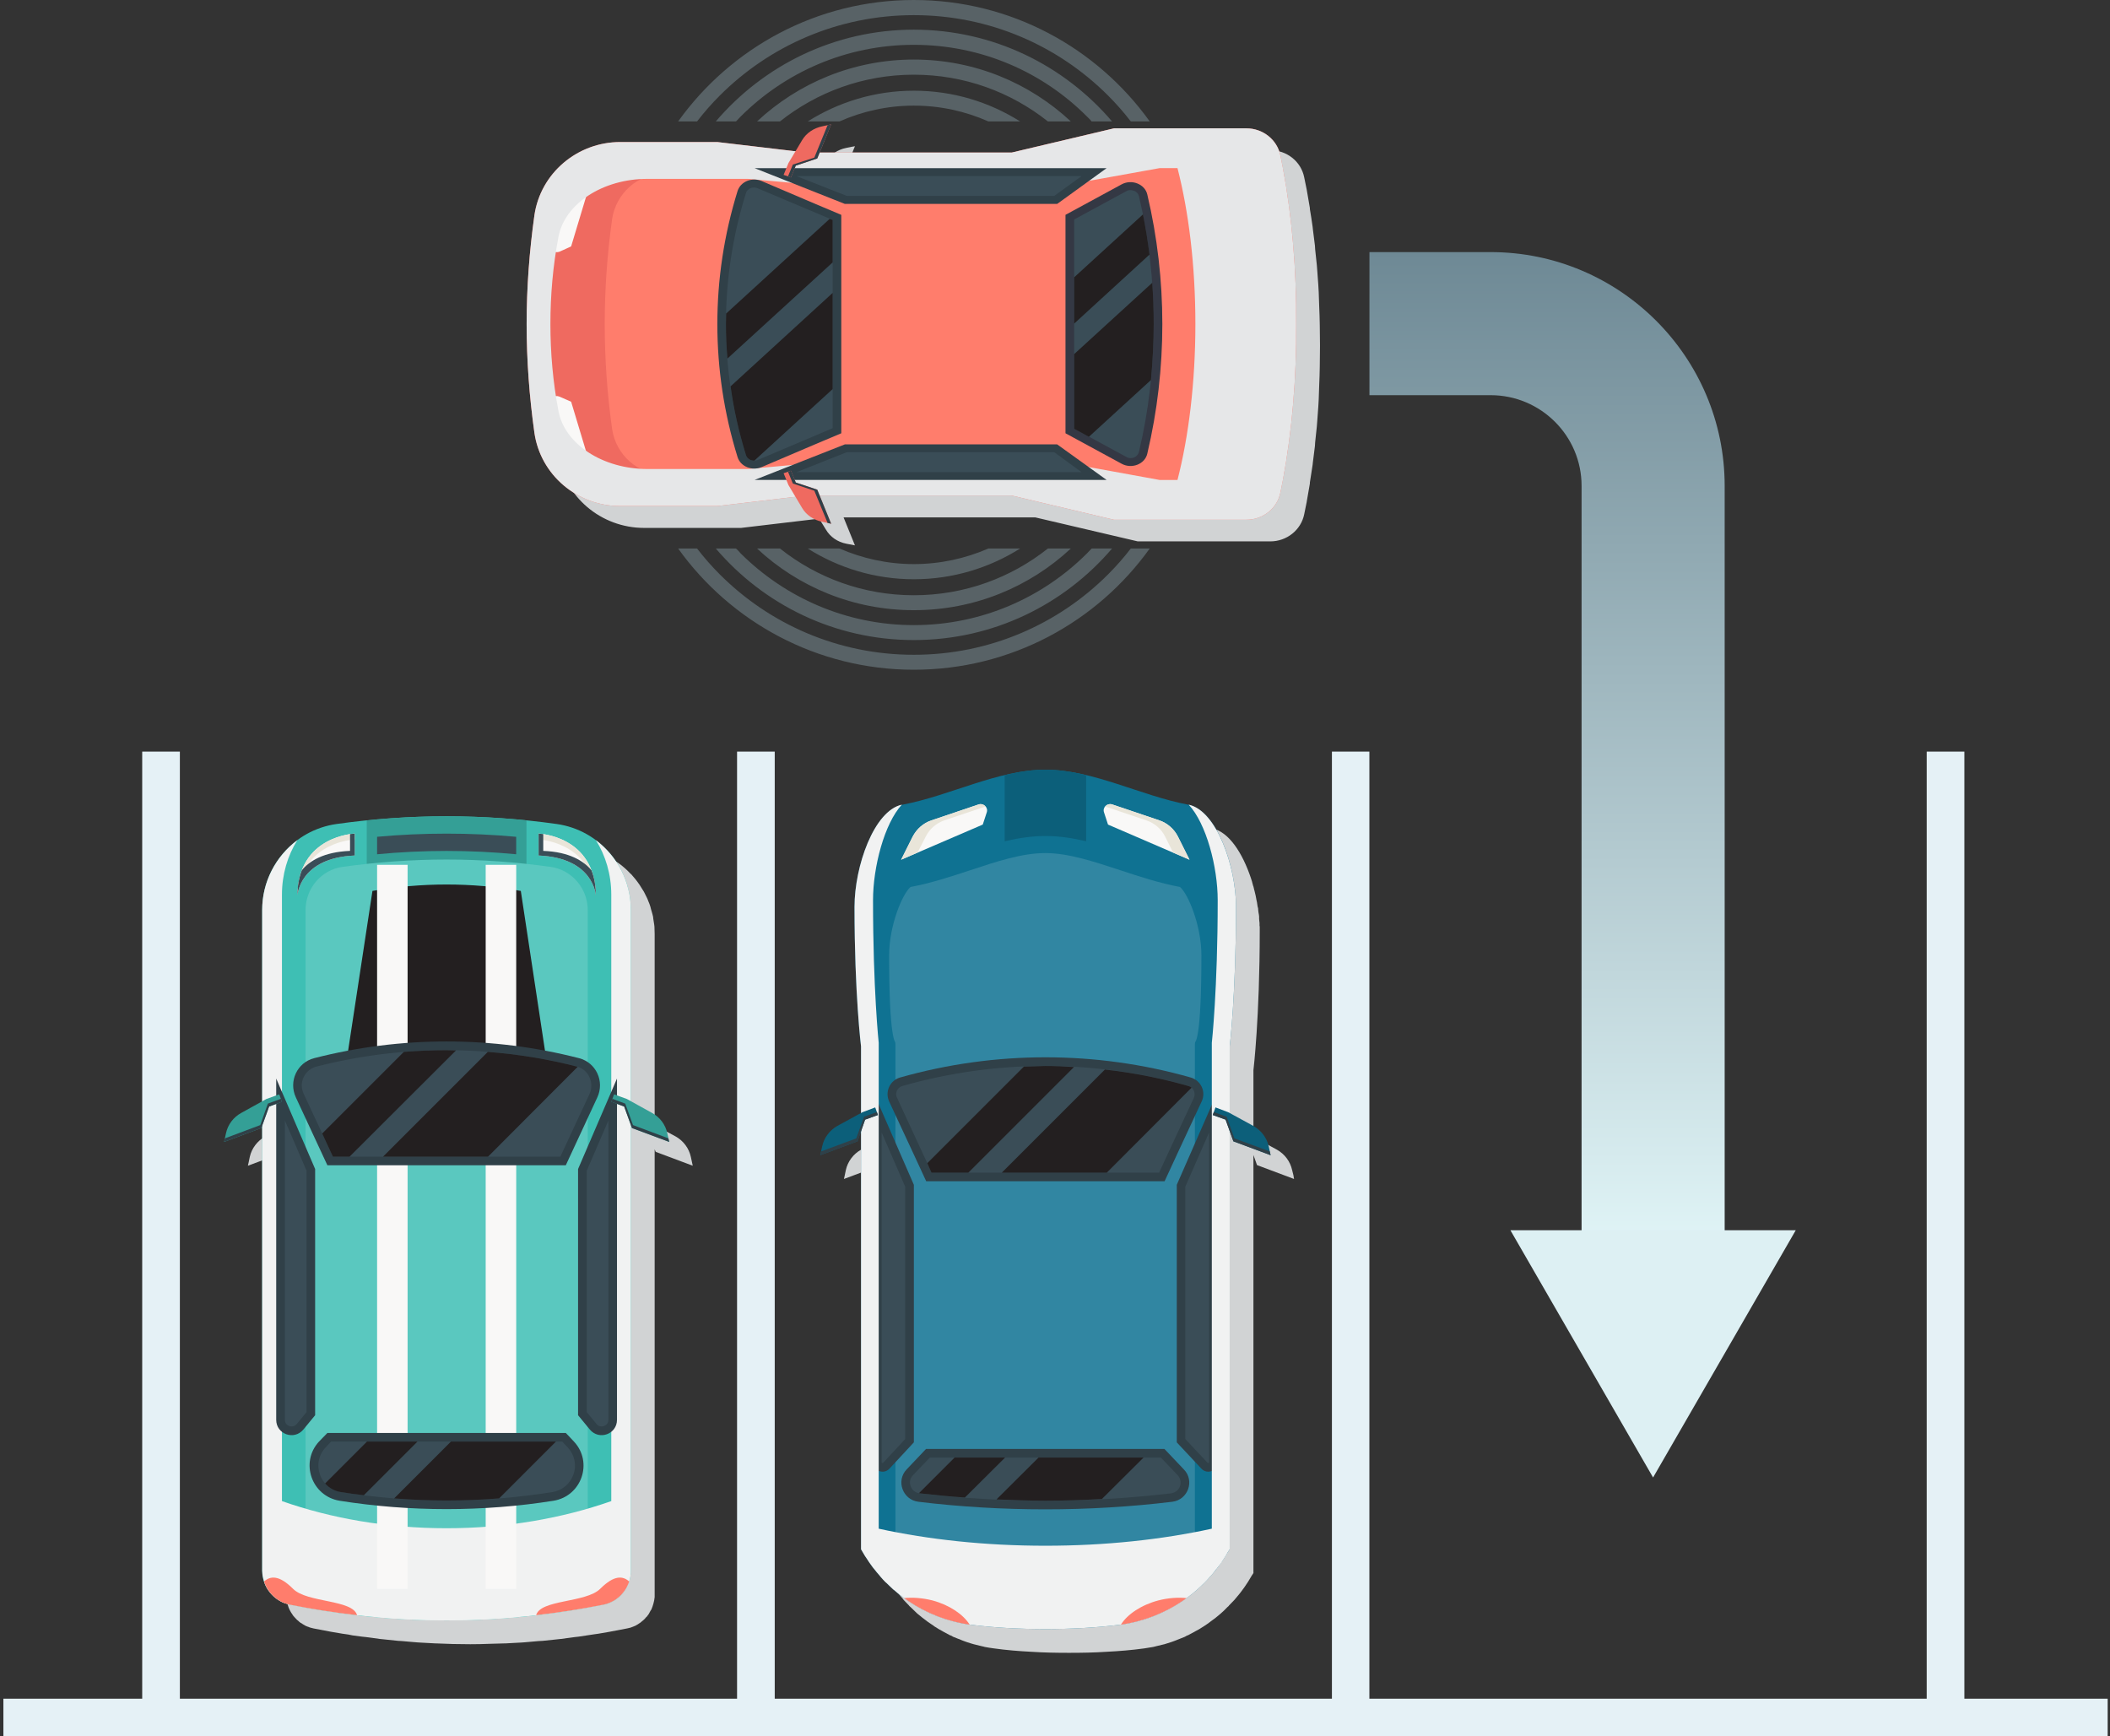 <svg xmlns="http://www.w3.org/2000/svg" width="209" height="172" viewBox="0 0 209 172" fill="none"><rect x="0" y="0" width="209" height="172" fill="#333333" stroke="none"/><g style="mix-blend-mode:multiply"><path d="M66.929 112.578L64.845 111.452V92.506C64.845 92.27 64.838 92.033 64.824 91.797C64.81 91.742 64.803 91.679 64.803 91.609C64.776 91.387 64.741 91.165 64.699 90.943C64.699 90.915 64.699 90.887 64.699 90.859C64.657 90.665 64.609 90.477 64.553 90.296C64.539 90.227 64.519 90.157 64.491 90.088C64.449 89.893 64.394 89.706 64.324 89.525C64.296 89.442 64.261 89.359 64.22 89.275C64.178 89.15 64.129 89.032 64.074 88.921C64.018 88.823 63.97 88.726 63.928 88.629C63.872 88.532 63.824 88.434 63.782 88.337C63.685 88.17 63.581 88.004 63.469 87.837C63.442 87.781 63.407 87.726 63.365 87.67C63.101 87.281 62.816 86.92 62.511 86.586C62.497 86.572 62.483 86.565 62.469 86.565C62.135 86.204 61.774 85.878 61.385 85.586C60.26 84.752 58.946 84.189 57.508 83.981C50.276 82.96 42.918 82.96 35.685 83.981C34.226 84.189 32.913 84.752 31.808 85.586C31.419 85.878 31.051 86.204 30.703 86.565C30.703 86.565 30.697 86.572 30.683 86.586C30.363 86.92 30.078 87.281 29.828 87.67C29.786 87.726 29.745 87.781 29.703 87.837C29.606 88.004 29.509 88.17 29.411 88.337C29.356 88.434 29.3 88.532 29.244 88.629C29.203 88.726 29.161 88.823 29.119 88.921C29.064 89.032 29.008 89.15 28.953 89.275C28.925 89.359 28.897 89.442 28.869 89.525C28.8 89.706 28.737 89.893 28.682 90.088C28.668 90.157 28.647 90.227 28.619 90.296C28.578 90.477 28.536 90.665 28.494 90.859C28.48 90.887 28.473 90.915 28.473 90.943C28.432 91.165 28.404 91.387 28.39 91.609C28.376 91.679 28.369 91.742 28.369 91.797C28.341 92.033 28.327 92.27 28.327 92.506C28.327 96.258 28.327 100.26 28.327 104.407V111.452L26.264 112.578C25.493 113.016 24.93 113.745 24.742 114.6L24.638 115.1L24.555 115.475L28.244 114.1L28.327 113.849V137.757C28.327 142.051 28.327 146.261 28.327 150.305V157.954C28.327 158.038 28.334 158.121 28.348 158.204C28.348 158.288 28.355 158.364 28.369 158.434C28.369 158.461 28.376 158.482 28.39 158.496C28.404 158.649 28.439 158.802 28.494 158.955C28.494 158.982 28.501 159.003 28.515 159.017C28.557 159.17 28.612 159.316 28.682 159.455C28.696 159.469 28.703 159.483 28.703 159.497C28.772 159.636 28.855 159.775 28.953 159.913C29.008 160.011 29.078 160.101 29.161 160.184C29.258 160.296 29.356 160.4 29.453 160.497C29.453 160.497 29.46 160.497 29.474 160.497C29.571 160.594 29.675 160.685 29.786 160.768C29.814 160.768 29.835 160.775 29.849 160.789C29.96 160.872 30.071 160.942 30.182 160.997C30.182 160.997 30.189 161.004 30.203 161.018C30.314 161.074 30.433 161.122 30.558 161.164C30.558 161.164 30.564 161.164 30.578 161.164C30.606 161.178 30.634 161.192 30.662 161.206C30.703 161.22 30.752 161.234 30.808 161.247C30.891 161.275 30.974 161.296 31.058 161.31C31.642 161.421 32.225 161.532 32.809 161.644C33.184 161.699 33.552 161.762 33.913 161.831C34.108 161.859 34.303 161.887 34.497 161.914C34.636 161.942 34.775 161.97 34.914 161.998C35.233 162.04 35.546 162.081 35.852 162.123C35.977 162.137 36.109 162.151 36.248 162.165C36.706 162.234 37.165 162.297 37.623 162.352C37.763 162.366 37.901 162.38 38.04 162.394C38.499 162.449 38.965 162.498 39.437 162.54C39.562 162.54 39.687 162.547 39.812 162.561C40.132 162.588 40.444 162.616 40.75 162.644C40.917 162.658 41.084 162.672 41.25 162.686C41.348 162.686 41.452 162.693 41.563 162.707C42.063 162.734 42.57 162.762 43.084 162.79C43.098 162.79 43.112 162.79 43.126 162.79C44.279 162.845 45.433 162.873 46.586 162.873C47.239 162.873 47.892 162.859 48.545 162.832C49.046 162.818 49.546 162.804 50.046 162.79C50.074 162.79 50.095 162.79 50.109 162.79C50.234 162.776 50.359 162.769 50.484 162.769C50.873 162.741 51.255 162.72 51.63 162.707C51.728 162.693 51.832 162.686 51.943 162.686C52.415 162.644 52.888 162.602 53.36 162.561C53.485 162.547 53.617 162.54 53.756 162.54C54.215 162.498 54.68 162.449 55.153 162.394C55.278 162.38 55.41 162.366 55.549 162.352C56.021 162.297 56.487 162.234 56.945 162.165C57.071 162.151 57.196 162.137 57.321 162.123C57.779 162.053 58.238 161.984 58.696 161.914C58.891 161.887 59.085 161.859 59.28 161.831C59.641 161.762 60.002 161.699 60.364 161.644C60.947 161.532 61.531 161.421 62.115 161.31C62.212 161.296 62.302 161.275 62.386 161.247C62.427 161.234 62.476 161.22 62.531 161.206C62.559 161.192 62.587 161.178 62.615 161.164C62.615 161.164 62.622 161.164 62.636 161.164C62.747 161.122 62.865 161.074 62.99 161.018C62.99 161.004 62.997 160.997 63.011 160.997C63.122 160.942 63.233 160.872 63.344 160.789C63.358 160.775 63.372 160.768 63.386 160.768C63.497 160.685 63.608 160.594 63.719 160.497C63.831 160.4 63.928 160.296 64.011 160.184C64.025 160.184 64.032 160.184 64.032 160.184C64.102 160.087 64.171 159.997 64.241 159.913C64.324 159.775 64.4 159.636 64.47 159.497C64.484 159.483 64.498 159.469 64.512 159.455C64.678 159.059 64.803 158.642 64.845 158.204C64.845 158.121 64.845 158.038 64.845 157.954V113.849L64.949 114.1L68.618 115.475L68.43 114.6C68.243 113.745 67.701 113.016 66.929 112.578Z" fill="#D1D3D4"></path></g><path d="M59.777 158.955C49.522 161.039 38.954 161.039 28.699 158.955C27.115 158.642 25.969 157.225 25.969 155.599C25.969 135.923 25.969 109.827 25.969 90.15C25.969 85.877 29.095 82.23 33.327 81.625C40.559 80.604 47.917 80.604 55.15 81.625C59.381 82.23 62.486 85.877 62.486 90.15V155.599C62.486 157.225 61.361 158.642 59.777 158.955Z" fill="#3EBFB4"></path><path d="M52.148 81.27C46.875 80.728 41.581 80.728 36.328 81.27V89.524H52.148V81.27Z" fill="#349F96"></path><path d="M54.548 85.874C51.151 85.395 47.67 85.144 44.231 85.144C40.792 85.144 37.332 85.395 33.913 85.874C31.829 86.166 30.266 88 30.266 90.147V159.243C39.499 160.931 48.962 160.931 58.217 159.243V90.147C58.217 88 56.633 86.166 54.548 85.874Z" fill="#5AC8BF"></path><g style="mix-blend-mode:screen"><path d="M54.88 110.013H33.578L36.892 88.253C41.783 87.405 46.682 87.405 51.587 88.253L54.88 110.013Z" fill="#231F20"></path></g><g style="mix-blend-mode:multiply"><path d="M59.026 83.227C59.985 84.748 60.548 86.624 60.548 88.625V148.696C55.691 150.405 50.126 151.385 44.228 151.385C38.329 151.385 32.785 150.405 27.928 148.696V88.625C27.928 86.624 28.491 84.748 29.45 83.227C27.324 84.811 25.969 87.333 25.969 90.147C25.969 107.363 25.969 129.499 25.969 147.945V155.595C25.983 155.762 25.997 155.928 26.01 156.095C26.01 156.109 26.017 156.13 26.031 156.158C26.059 156.311 26.094 156.457 26.136 156.595C26.136 156.623 26.142 156.644 26.156 156.658C26.198 156.811 26.254 156.957 26.323 157.096C26.337 157.11 26.344 157.124 26.344 157.137C26.413 157.29 26.497 157.429 26.594 157.554C26.789 157.832 27.018 158.075 27.282 158.284C27.296 158.298 27.303 158.305 27.303 158.305C27.428 158.402 27.567 158.492 27.72 158.576C27.72 158.576 27.727 158.583 27.74 158.596C27.879 158.68 28.032 158.749 28.199 158.805C28.366 158.86 28.532 158.909 28.699 158.951C38.954 161.035 49.522 161.035 59.777 158.951C59.944 158.909 60.11 158.86 60.277 158.805C60.444 158.749 60.597 158.68 60.736 158.596C60.749 158.583 60.757 158.576 60.757 158.576C60.909 158.492 61.048 158.402 61.173 158.305C61.173 158.305 61.18 158.298 61.194 158.284C61.458 158.075 61.688 157.832 61.882 157.554C61.965 157.429 62.049 157.29 62.132 157.137C62.132 157.124 62.139 157.11 62.153 157.096C62.222 156.957 62.278 156.811 62.32 156.658C62.334 156.644 62.341 156.623 62.341 156.595C62.382 156.457 62.417 156.311 62.445 156.158C62.445 156.13 62.445 156.109 62.445 156.095C62.473 155.928 62.486 155.762 62.486 155.595V90.147C62.486 87.333 61.132 84.811 59.026 83.227Z" fill="#F1F2F2"></path></g><path d="M31.215 140.189L30.048 141.607C29.131 142.711 27.359 142.065 27.359 140.648V106.84L31.215 115.803V140.189Z" fill="#304048"></path><path d="M28.886 141.299C28.636 141.299 28.219 141.132 28.219 140.652V110.992L30.366 115.974V139.881L29.386 141.069C29.247 141.222 29.08 141.299 28.886 141.299Z" fill="#3A4D57"></path><path d="M26.385 108.865L23.904 110.24C23.133 110.657 22.57 111.387 22.383 112.262L22.195 113.117L25.885 111.741L26.656 109.615L27.927 109.136L27.656 108.406L26.385 108.865Z" fill="#349F96"></path><path d="M25.78 111.449L22.279 112.762L22.195 113.117L25.885 111.741L26.656 109.615L27.927 109.136L27.823 108.844L26.531 109.323L25.78 111.449Z" fill="#304048"></path><path d="M40.374 157.39H37.352V85.668H40.374V157.39Z" fill="#F9F8F7"></path><path d="M57.258 140.189L58.425 141.607C59.342 142.711 61.114 142.065 61.114 140.648V106.84L57.258 115.803V140.189Z" fill="#304048"></path><path d="M59.576 141.299C59.847 141.299 60.264 141.132 60.264 140.652V110.992L58.117 115.974V139.881L59.097 141.069C59.222 141.222 59.382 141.299 59.576 141.299Z" fill="#3A4D57"></path><path d="M62.097 108.865L64.578 110.24C65.349 110.657 65.912 111.387 66.099 112.262L66.287 113.117L62.597 111.741L61.826 109.615L60.555 109.136L60.826 108.406L62.097 108.865Z" fill="#349F96"></path><path d="M62.702 111.449L66.203 112.762L66.287 113.117L62.597 111.741L61.826 109.615L60.555 109.136L60.659 108.844L61.93 109.323L62.702 111.449Z" fill="#304048"></path><path d="M48.109 157.39H51.132V85.668H48.109V157.39Z" fill="#F9F8F7"></path><path d="M29.461 88.706C29.461 88.706 29.648 84.975 35.13 84.746V82.578C35.13 82.578 29.523 82.766 29.461 88.706Z" fill="#F9F8F7"></path><path d="M29.461 88.706C29.461 88.706 29.461 88.539 29.523 88.289C30.17 83.329 35.13 83.162 35.13 83.162V82.578C35.13 82.578 29.523 82.766 29.461 88.706Z" fill="#E9E5D9"></path><path d="M34.672 82.62V84.287C32.066 84.391 30.649 85.288 29.899 86.205C29.628 86.893 29.461 87.727 29.461 88.706C29.461 88.706 29.648 84.975 35.13 84.746V82.578C35.13 82.578 34.943 82.599 34.672 82.62Z" fill="#3A4D57"></path><path d="M59.021 88.706C59.021 88.706 58.833 84.975 53.352 84.746V82.578C53.352 82.578 58.959 82.766 59.021 88.706Z" fill="#F9F8F7"></path><path d="M59.021 88.706C59.021 88.706 59.021 88.539 58.958 88.289C58.291 83.329 53.352 83.162 53.352 83.162V82.578C53.352 82.578 58.959 82.766 59.021 88.706Z" fill="#E9E5D9"></path><path d="M53.81 82.62V84.287C56.416 84.391 57.812 85.288 58.583 86.205C58.854 86.893 59.021 87.727 59.021 88.706C59.021 88.706 58.833 84.975 53.352 84.746V82.578C53.352 82.578 53.518 82.599 53.81 82.62Z" fill="#3A4D57"></path><path d="M37.352 84.621C41.916 84.183 46.564 84.183 51.129 84.621V82.891C46.564 82.474 41.916 82.474 37.352 82.891V84.621Z" fill="#3A4D57"></path><path d="M56.043 115.43H32.428C32.428 115.43 30.76 111.845 29.301 108.698C28.572 107.114 29.426 105.259 31.114 104.821C39.723 102.612 48.748 102.612 57.356 104.821C59.045 105.259 59.899 107.114 59.17 108.698C57.711 111.845 56.043 115.43 56.043 115.43Z" fill="#304048"></path><path d="M32.975 114.578C32.475 113.494 31.225 110.785 30.078 108.346C29.828 107.804 29.828 107.22 30.078 106.699C30.328 106.178 30.787 105.803 31.329 105.657C35.539 104.573 39.895 104.031 44.231 104.031C48.587 104.031 52.944 104.573 57.154 105.657C57.696 105.803 58.154 106.178 58.384 106.699C58.634 107.22 58.634 107.804 58.404 108.346C57.258 110.785 56.008 113.494 55.507 114.578H32.975Z" fill="#3A4D57"></path><path d="M56.043 141.949H32.427C32.427 141.949 32.094 142.283 31.594 142.804C29.697 144.867 30.864 148.202 33.636 148.661C40.619 149.766 47.852 149.766 54.834 148.661C57.606 148.202 58.773 144.867 56.856 142.804C56.377 142.283 56.043 141.949 56.043 141.949Z" fill="#304048"></path><path d="M44.235 148.637C40.733 148.637 37.211 148.345 33.771 147.803C32.792 147.636 32 146.99 31.687 146.052C31.354 145.114 31.562 144.114 32.25 143.384C32.458 143.155 32.667 142.947 32.792 142.801H55.699C55.824 142.947 56.011 143.155 56.241 143.384C56.908 144.114 57.137 145.114 56.803 146.052C56.47 146.99 55.699 147.636 54.719 147.803C51.28 148.345 47.757 148.637 44.235 148.637Z" fill="#3A4D57"></path><g style="mix-blend-mode:screen"><path d="M44.233 104.031C42.815 104.031 41.405 104.087 40.001 104.198L31.914 112.285C32.373 113.265 32.748 114.099 32.977 114.578H34.624L45.17 104.052C44.851 104.038 44.538 104.031 44.233 104.031ZM57.156 105.657C54.258 104.907 51.298 104.427 48.318 104.198L37.938 114.578H48.339L57.218 105.678C57.197 105.678 57.176 105.657 57.156 105.657Z" fill="#231F20"></path></g><g style="mix-blend-mode:screen"><path d="M44.667 142.801L39.04 148.429C40.777 148.567 42.507 148.637 44.23 148.637C45.967 148.637 47.704 148.567 49.441 148.429L55.068 142.801H44.667ZM36.351 142.801L32.203 146.949C32.599 147.407 33.141 147.699 33.766 147.803C34.517 147.928 35.274 148.032 36.038 148.116L41.353 142.801H36.351Z" fill="#231F20"></path></g><path d="M62.322 156.66C61.718 156.118 60.863 155.972 59.446 157.39C58.028 158.786 53.526 158.432 53.109 159.995C55.34 159.745 57.57 159.391 59.779 158.953C60.988 158.703 61.947 157.807 62.322 156.66Z" fill="#FF7D6C"></path><path d="M26.156 156.66C26.761 156.118 27.615 155.972 29.033 157.39C30.429 158.786 34.931 158.432 35.369 159.995C33.139 159.745 30.909 159.391 28.699 158.953C27.469 158.703 26.531 157.807 26.156 156.66Z" fill="#FF7D6C"></path><g style="mix-blend-mode:multiply"><path d="M37.117 158.141V160.183C41.849 160.621 46.622 160.621 51.353 160.183V158.141C46.601 158.585 41.856 158.585 37.117 158.141Z" fill="#F1F2F2"></path></g><g style="mix-blend-mode:multiply"><path d="M83.558 51.252H102.547L112.697 53.628H125.829C127.455 53.628 128.872 52.503 129.185 50.94C129.268 50.523 129.351 50.106 129.435 49.71C129.435 49.71 129.435 49.703 129.435 49.689C129.546 49.091 129.65 48.494 129.747 47.896C129.747 47.855 129.747 47.82 129.747 47.792C129.845 47.209 129.935 46.625 130.018 46.041C130.018 45.972 130.025 45.902 130.039 45.833C130.109 45.277 130.178 44.721 130.248 44.165C130.248 44.04 130.255 43.922 130.269 43.811C130.324 43.283 130.38 42.762 130.435 42.248C130.449 42.067 130.463 41.887 130.477 41.706C130.505 41.233 130.539 40.761 130.581 40.289C130.595 40.038 130.609 39.788 130.623 39.538C130.637 39.121 130.651 38.711 130.665 38.308C130.678 37.947 130.692 37.579 130.706 37.204C130.72 36.898 130.727 36.592 130.727 36.287C130.741 35.606 130.748 34.925 130.748 34.244C130.748 33.563 130.741 32.882 130.727 32.201C130.727 31.896 130.72 31.597 130.706 31.305C130.692 30.93 130.678 30.562 130.665 30.2C130.651 29.784 130.637 29.373 130.623 28.971C130.609 28.72 130.595 28.47 130.581 28.22C130.539 27.748 130.505 27.275 130.477 26.803C130.463 26.622 130.449 26.442 130.435 26.261C130.38 25.733 130.324 25.212 130.269 24.698C130.255 24.587 130.248 24.468 130.248 24.343C130.178 23.788 130.109 23.232 130.039 22.676C130.025 22.606 130.018 22.537 130.018 22.467C129.935 21.87 129.845 21.286 129.747 20.717C129.747 20.675 129.747 20.64 129.747 20.612C129.65 20.001 129.546 19.396 129.435 18.799C129.351 18.382 129.268 17.965 129.185 17.569C128.872 15.985 127.455 14.88 125.829 14.88H112.697L102.547 17.257H83.558L84.684 14.484L84.33 14.547L83.829 14.651C82.954 14.818 82.224 15.339 81.808 16.027L81.141 17.131L73.408 16.214C67.717 16.214 69.156 16.214 63.799 16.214C59.547 16.214 55.878 19.299 55.295 23.468C54.774 27.053 54.523 30.659 54.523 34.244C54.523 37.85 54.774 41.456 55.295 45.041C55.878 49.209 59.547 52.294 63.799 52.294C69.156 52.294 67.717 52.294 73.408 52.294L81.141 51.377L81.808 52.461C82.224 53.17 82.954 53.691 83.829 53.858L84.684 54.024L83.558 51.252Z" fill="#D1D3D4"></path></g><path d="M100.208 49.087H79.865L71.048 50.129C65.379 50.129 66.796 50.129 61.439 50.129C57.187 50.129 53.54 47.065 52.935 42.875C52.435 39.311 52.164 35.705 52.164 32.099C52.164 28.493 52.435 24.887 52.935 21.323C53.54 17.154 57.187 14.07 61.439 14.07C66.796 14.07 65.379 14.07 71.048 14.07L79.865 15.112H100.208L110.338 12.715H123.469C125.095 12.715 126.513 13.84 126.825 15.404C127.909 20.677 128.43 26.409 128.389 32.099C128.43 37.81 127.909 43.522 126.825 48.795C126.513 50.358 125.095 51.484 123.469 51.484H110.338L100.208 49.087Z" fill="#EF6A60"></path><path d="M58.906 16.656L56.801 17.99C56.113 18.428 55.634 19.095 55.467 19.845L54.529 24.285C54.425 24.764 54.946 25.119 55.425 24.931L56.572 24.41L58.906 16.656Z" fill="#F9F8F7"></path><path d="M56.969 19.137C56.281 19.574 55.802 20.241 55.635 21.012L54.822 24.889C54.614 24.764 54.468 24.556 54.53 24.285L55.468 19.845C55.635 19.095 56.114 18.428 56.802 17.99L58.907 16.656L58.449 18.22L56.969 19.137Z" fill="#E9E5D9"></path><path d="M58.906 47.545L56.801 46.232C56.113 45.795 55.634 45.107 55.467 44.356L54.529 39.917C54.425 39.437 54.946 39.083 55.425 39.291L56.572 39.792L58.906 47.545Z" fill="#F9F8F7"></path><path d="M56.969 45.065C56.281 44.628 55.802 43.961 55.635 43.189L54.822 39.312C54.614 39.438 54.468 39.667 54.53 39.917L55.468 44.357C55.635 45.107 56.114 45.795 56.802 46.233L58.907 47.546L58.449 45.982L56.969 45.065Z" fill="#E9E5D9"></path><path d="M124.951 32.08C124.951 31.857 124.951 31.642 124.951 31.433C124.951 26.097 124.451 20.762 123.471 15.988C123.45 15.926 123.429 15.884 123.408 15.863H110.777L100.627 18.239H79.637L70.82 17.197H65.735C63.192 17.197 61.003 19.157 60.628 21.72C60.149 25.16 59.898 28.64 59.898 32.1C59.898 35.56 60.149 39.062 60.628 42.48C61.003 45.065 63.192 47.003 65.735 47.003H70.82L79.637 45.961H100.627L110.777 48.337H123.408C123.429 48.316 123.45 48.275 123.471 48.212C124.451 43.46 124.951 38.103 124.951 32.788V32.08Z" fill="#FF7D6C"></path><g style="mix-blend-mode:multiply"><path fill-rule="evenodd" clip-rule="evenodd" d="M100.208 49.087H79.865L71.048 50.129C65.379 50.129 66.796 50.129 61.439 50.129C57.187 50.129 53.54 47.065 52.935 42.875C52.435 39.311 52.164 35.705 52.164 32.099C52.164 28.493 52.435 24.887 52.935 21.323C53.54 17.154 57.187 14.07 61.439 14.07C66.796 14.07 65.379 14.07 71.048 14.07L79.865 15.112H100.208L110.338 12.715H123.469C125.095 12.715 126.513 13.84 126.825 15.404C126.909 15.82 126.992 16.237 127.075 16.654C127.993 21.573 128.43 26.847 128.389 32.099C128.43 37.352 127.993 42.625 127.075 47.544C126.992 47.961 126.909 48.378 126.825 48.795C126.513 50.358 125.095 51.484 123.469 51.484H110.338L100.208 49.087ZM116.633 47.544C117.738 43.251 118.405 37.894 118.405 32.099C118.405 26.284 117.738 20.948 116.633 16.654H114.861L104.335 18.551H83.242L74.091 17.717C68.213 17.717 69.693 17.717 64.128 17.717C59.709 17.717 55.916 20.177 55.311 23.491C54.77 26.346 54.519 29.223 54.519 32.099C54.519 34.955 54.77 37.831 55.311 40.687C55.916 44.001 59.709 46.46 64.128 46.46C69.693 46.46 68.213 46.46 74.091 46.46L83.242 45.627H104.335L114.861 47.544H116.633Z" fill="#E6E7E8"></path></g><path d="M105.539 42.918V21.282C105.539 21.282 108.582 19.636 111.104 18.26C112.105 17.718 113.418 18.239 113.647 19.282C115.627 27.681 115.627 36.54 113.647 44.919C113.418 45.982 112.105 46.482 111.104 45.94C108.582 44.565 105.539 42.918 105.539 42.918Z" fill="#343844"></path><path d="M114.277 32.099C114.277 27.827 113.798 23.575 112.818 19.448C112.756 19.197 112.589 18.989 112.339 18.906C112.068 18.801 111.776 18.801 111.547 18.947C109.587 20.01 107.316 21.24 106.398 21.74V42.459C107.316 42.959 109.587 44.189 111.547 45.252C111.776 45.398 112.068 45.419 112.339 45.314C112.589 45.21 112.756 45.002 112.818 44.752C113.798 40.645 114.277 36.372 114.277 32.099Z" fill="#3A4D57"></path><path d="M83.332 42.919V21.284C83.332 21.284 78.767 19.366 75.432 17.928C74.473 17.532 73.347 17.99 73.056 18.928C70.388 27.537 70.388 36.666 73.056 45.275C73.347 46.212 74.473 46.671 75.432 46.275C78.767 44.837 83.332 42.919 83.332 42.919Z" fill="#304048"></path><path d="M82.474 21.782C81.202 21.261 77.742 19.781 75.054 18.655C74.845 18.551 74.574 18.551 74.345 18.634C74.116 18.739 73.949 18.905 73.886 19.135C72.573 23.345 71.906 27.722 71.906 32.099C71.906 36.476 72.573 40.853 73.886 45.064C73.949 45.293 74.116 45.46 74.345 45.564C74.574 45.648 74.845 45.648 75.054 45.564C77.742 44.418 81.202 42.959 82.474 42.417V21.782Z" fill="#3A4D57"></path><path d="M74.742 16.656H96.586H98.191H109.613L104.715 20.2H98.191H96.586H83.684L74.742 16.656Z" fill="#304048"></path><path d="M78.891 17.445L83.872 19.405H104.424L107.133 17.445H78.891Z" fill="#3A4D57"></path><path d="M74.742 47.542H96.586H98.191H109.613L104.715 44.02H98.191H96.586H83.684L74.742 47.542Z" fill="#304048"></path><path d="M104.424 44.793H83.872L78.891 46.773H107.133L104.424 44.793Z" fill="#3A4D57"></path><g style="mix-blend-mode:screen"><path d="M74.72 45.629L82.474 38.542V29.017L72.365 38.271C72.677 40.564 73.198 42.836 73.886 45.066C73.949 45.295 74.116 45.462 74.345 45.566C74.47 45.608 74.595 45.629 74.72 45.629ZM72.052 35.52L82.474 25.994V21.784C82.377 21.756 82.279 21.721 82.182 21.68L71.927 31.059C71.927 31.414 71.906 31.747 71.906 32.101C71.906 33.241 71.955 34.38 72.052 35.52Z" fill="#231F20"></path></g><g style="mix-blend-mode:screen"><path d="M106.398 32.056L113.86 25.219C113.694 23.885 113.478 22.558 113.214 21.238L106.398 27.471V32.056ZM107.857 43.27L114.006 37.642C114.173 35.808 114.277 33.953 114.277 32.098C114.277 30.736 114.229 29.374 114.131 28.012L106.398 35.078V42.478C106.732 42.645 107.253 42.936 107.857 43.27Z" fill="#231F20"></path></g><path d="M78.097 16.155L79.451 13.884C79.868 13.175 80.619 12.675 81.473 12.508L82.328 12.32L80.952 15.697L78.826 16.406L78.347 17.573L77.617 17.323L78.097 16.155Z" fill="#EF6A60"></path><path d="M80.66 15.614L81.973 12.404L82.328 12.32L80.952 15.697L78.826 16.406L78.347 17.573L78.055 17.469L78.534 16.301L80.66 15.614Z" fill="#304048"></path><path d="M78.097 48.046L79.451 50.318C79.868 51.027 80.619 51.527 81.473 51.694L82.328 51.882L80.952 48.505L78.826 47.796L78.347 46.629L77.617 46.879L78.097 48.046Z" fill="#EF6A60"></path><path d="M80.66 48.609L81.973 51.798L82.328 51.882L80.952 48.505L78.826 47.796L78.347 46.629L78.055 46.733L78.534 47.9L80.66 48.609Z" fill="#304048"></path><g style="mix-blend-mode:multiply"><path d="M127.99 115.911C127.803 115.057 127.261 114.327 126.49 113.89L124.155 112.618V106.011C124.155 106.011 124.78 100.821 124.78 92.192C124.78 92.052 124.78 91.921 124.78 91.796C124.78 91.754 124.773 91.719 124.76 91.691C124.76 91.594 124.76 91.504 124.76 91.42C124.76 91.365 124.753 91.309 124.739 91.254C124.739 91.17 124.732 91.094 124.718 91.024C124.718 90.955 124.718 90.878 124.718 90.795C124.704 90.739 124.697 90.677 124.697 90.607C124.683 90.538 124.669 90.462 124.655 90.378C124.655 90.323 124.648 90.267 124.634 90.211C124.621 90.128 124.614 90.045 124.614 89.961C124.6 89.906 124.586 89.857 124.572 89.815C124.558 89.718 124.544 89.628 124.53 89.544C124.53 89.489 124.523 89.44 124.509 89.398C124.496 89.301 124.475 89.204 124.447 89.107C124.447 89.065 124.44 89.023 124.426 88.982C124.412 88.884 124.391 88.78 124.364 88.669C124.364 88.641 124.357 88.613 124.343 88.586C124.315 88.474 124.287 88.356 124.259 88.231C124.259 88.217 124.252 88.197 124.238 88.169C124.211 88.058 124.183 87.939 124.155 87.814C124.155 87.8 124.148 87.787 124.134 87.773C124.106 87.648 124.072 87.523 124.03 87.397C124.03 87.384 124.03 87.377 124.03 87.377C123.988 87.252 123.947 87.12 123.905 86.981C123.071 84.5 121.737 82.416 120.091 82.062C120.063 82.062 120.042 82.055 120.028 82.041C116.672 81.436 113.296 79.936 109.919 79.123C109.599 79.053 109.287 78.991 108.981 78.935C108.939 78.921 108.898 78.914 108.856 78.914C108.592 78.859 108.321 78.81 108.043 78.768C107.974 78.754 107.904 78.748 107.835 78.748C107.585 78.706 107.334 78.678 107.084 78.664C107.001 78.65 106.925 78.643 106.855 78.643C106.535 78.615 106.216 78.602 105.896 78.602C105.563 78.602 105.236 78.615 104.917 78.643C104.847 78.643 104.771 78.65 104.687 78.664C104.437 78.678 104.187 78.706 103.937 78.748C103.867 78.748 103.798 78.754 103.729 78.768C103.451 78.81 103.18 78.859 102.916 78.914C102.874 78.914 102.832 78.921 102.791 78.935C102.485 78.991 102.172 79.053 101.853 79.123C98.476 79.936 95.099 81.436 91.743 82.041C91.73 82.055 91.709 82.062 91.681 82.062C90.034 82.416 88.7 84.5 87.867 86.981C87.825 87.12 87.783 87.252 87.742 87.377C87.742 87.377 87.742 87.384 87.742 87.397C87.7 87.523 87.665 87.648 87.637 87.773C87.637 87.787 87.63 87.8 87.617 87.814C87.589 87.939 87.561 88.058 87.533 88.169C87.519 88.197 87.512 88.217 87.512 88.231C87.484 88.356 87.457 88.474 87.429 88.586C87.429 88.613 87.422 88.641 87.408 88.669C87.38 88.78 87.359 88.884 87.346 88.982C87.332 89.023 87.325 89.058 87.325 89.086C87.297 89.197 87.276 89.301 87.262 89.398C87.248 89.44 87.241 89.482 87.241 89.523C87.228 89.621 87.214 89.718 87.2 89.815C87.186 89.857 87.179 89.906 87.179 89.961C87.165 90.045 87.151 90.128 87.137 90.211C87.123 90.267 87.116 90.323 87.116 90.378C87.102 90.462 87.095 90.538 87.095 90.607C87.082 90.677 87.075 90.739 87.075 90.795C87.061 90.878 87.054 90.955 87.054 91.024C87.04 91.094 87.033 91.17 87.033 91.254C87.033 91.309 87.026 91.365 87.012 91.42C87.012 91.504 87.012 91.594 87.012 91.691C87.012 91.719 87.012 91.754 87.012 91.796C86.998 91.921 86.991 92.052 86.991 92.192C86.991 100.821 87.637 106.011 87.637 106.011V112.618L85.282 113.89C84.511 114.327 83.969 115.057 83.781 115.911L83.677 116.412L83.594 116.787L87.283 115.411L87.637 114.411V155.827C87.679 155.91 87.728 155.993 87.783 156.077C88.138 156.681 88.513 157.244 88.93 157.786C88.957 157.814 88.978 157.834 88.992 157.848C89.117 158.015 89.256 158.182 89.409 158.349C89.451 158.418 89.499 158.481 89.555 158.536C89.722 158.717 89.888 158.891 90.055 159.057V159.078C90.097 159.12 90.145 159.161 90.201 159.203C90.41 159.412 90.618 159.613 90.826 159.808C90.84 159.808 90.847 159.815 90.847 159.828C91.195 160.12 91.549 160.398 91.91 160.662C92.105 160.801 92.299 160.933 92.494 161.058C92.536 161.086 92.57 161.114 92.598 161.142C92.612 161.142 92.619 161.142 92.619 161.142C92.633 161.155 92.64 161.162 92.64 161.162C92.876 161.315 93.112 161.454 93.349 161.579C93.39 161.607 93.439 161.635 93.494 161.663C93.703 161.774 93.911 161.885 94.12 161.996C94.147 161.996 94.175 162.003 94.203 162.017C94.259 162.045 94.307 162.073 94.349 162.1C94.363 162.1 94.37 162.107 94.37 162.121C94.55 162.191 94.724 162.26 94.891 162.33C94.933 162.344 94.974 162.357 95.016 162.371C95.113 162.413 95.21 162.455 95.308 162.496C95.363 162.524 95.419 162.545 95.475 162.559C95.558 162.587 95.634 162.615 95.704 162.642C95.746 162.656 95.787 162.67 95.829 162.684C95.968 162.726 96.1 162.767 96.225 162.809C96.322 162.837 96.419 162.865 96.517 162.892C96.517 162.892 96.524 162.892 96.537 162.892C96.579 162.906 96.628 162.92 96.683 162.934C96.85 162.976 97.024 163.018 97.204 163.059C97.288 163.087 97.378 163.108 97.475 163.122C97.489 163.122 97.51 163.129 97.538 163.143C97.83 163.198 98.135 163.247 98.455 163.288C99.643 163.455 100.894 163.559 102.144 163.622C103.395 163.705 104.666 163.726 105.896 163.726C107.126 163.726 108.377 163.705 109.627 163.622C110.878 163.559 112.128 163.455 113.337 163.288C113.643 163.247 113.942 163.198 114.234 163.143C114.261 163.129 114.289 163.122 114.317 163.122C114.4 163.108 114.484 163.087 114.567 163.059C114.748 163.018 114.921 162.976 115.088 162.934C115.144 162.92 115.199 162.906 115.255 162.892C115.255 162.892 115.262 162.892 115.276 162.892C115.359 162.865 115.449 162.837 115.547 162.809C115.686 162.767 115.818 162.726 115.943 162.684C115.984 162.67 116.026 162.656 116.068 162.642C116.151 162.615 116.228 162.587 116.297 162.559C116.353 162.545 116.408 162.524 116.464 162.496C116.561 162.455 116.665 162.413 116.777 162.371C116.804 162.357 116.839 162.344 116.881 162.33C117.047 162.26 117.221 162.191 117.402 162.121C117.402 162.107 117.409 162.1 117.423 162.1C117.478 162.073 117.527 162.045 117.569 162.017C117.596 162.003 117.624 161.996 117.652 161.996C117.86 161.885 118.069 161.774 118.277 161.663C118.333 161.635 118.381 161.607 118.423 161.579C118.673 161.454 118.909 161.315 119.132 161.162C119.146 161.162 119.153 161.155 119.153 161.142C119.153 161.142 119.16 161.142 119.174 161.142C119.215 161.114 119.257 161.086 119.299 161.058C119.493 160.933 119.681 160.801 119.861 160.662C120.237 160.398 120.591 160.12 120.924 159.828C120.938 159.815 120.945 159.808 120.945 159.808C121.168 159.613 121.376 159.412 121.571 159.203C121.626 159.161 121.675 159.12 121.716 159.078V159.057C121.911 158.863 122.099 158.668 122.279 158.474C122.307 158.432 122.342 158.39 122.383 158.349C122.988 157.661 123.53 156.89 123.988 156.077L124.155 155.827V114.411L124.509 115.411L128.178 116.787L128.115 116.412L127.99 115.911Z" fill="#D1D3D4"></path></g><path d="M117.677 79.706C113.009 78.831 108.277 76.246 103.546 76.246C98.814 76.246 94.083 78.831 89.414 79.706C86.6 80.206 84.641 85.792 84.641 89.836C84.641 98.486 85.287 103.655 85.287 103.655V153.471C85.342 153.554 85.391 153.638 85.433 153.721C87.705 157.64 91.623 160.349 96.105 160.933C98.501 161.246 101.086 161.371 103.546 161.371C106.005 161.371 108.569 161.246 110.987 160.933C115.468 160.349 119.387 157.64 121.638 153.721L121.804 153.471V103.655C121.804 103.655 122.43 98.486 122.43 89.836C122.43 85.792 120.491 80.206 117.677 79.706Z" fill="#0F7292"></path><path d="M103.536 157.956C100.972 157.956 98.617 157.81 96.533 157.539C93.365 157.122 90.488 155.267 88.696 152.516V103.451L88.675 103.242C88.675 103.18 88.07 102.95 88.07 94.655C88.07 91.612 89.425 88.485 90.196 87.86C92.218 87.484 94.177 86.838 96.074 86.213C98.721 85.338 101.223 84.504 103.536 84.504C105.829 84.504 108.33 85.338 110.998 86.213C112.895 86.838 114.854 87.484 116.876 87.86C117.647 88.485 119.002 91.612 119.002 94.655C119.002 102.95 118.398 103.18 118.377 103.242L118.356 103.451V152.516C116.584 155.267 113.687 157.122 110.519 157.539C108.434 157.81 106.079 157.956 103.536 157.956Z" fill="#3186A2"></path><path d="M115.341 143.531H91.725C91.725 143.531 90.85 144.448 89.808 145.553C88.724 146.679 89.412 148.575 90.975 148.763C99.229 149.763 107.858 149.763 116.112 148.763C117.675 148.575 118.363 146.679 117.259 145.553C116.216 144.448 115.341 143.531 115.341 143.531Z" fill="#304048"></path><path d="M103.543 148.656C99.333 148.656 95.143 148.406 91.079 147.926C90.662 147.864 90.349 147.614 90.203 147.218C90.057 146.842 90.141 146.425 90.432 146.134C91.141 145.383 91.766 144.737 92.1 144.383H114.986C115.319 144.737 115.945 145.383 116.653 146.134C116.924 146.425 117.008 146.842 116.883 147.218C116.737 147.614 116.403 147.864 116.007 147.926C111.922 148.406 107.732 148.656 103.543 148.656Z" fill="#3A4D57"></path><path d="M115.357 117.011H91.742C91.742 117.011 89.636 112.446 88.073 109.112C87.635 108.153 88.136 107.027 89.157 106.735C98.578 104.067 108.541 104.067 117.942 106.735C118.963 107.027 119.484 108.153 119.026 109.112C117.462 112.446 115.357 117.011 115.357 117.011Z" fill="#304048"></path><path d="M92.281 116.161C91.697 114.89 90.092 111.43 88.862 108.762C88.737 108.533 88.737 108.262 88.841 108.032C88.966 107.803 89.154 107.636 89.383 107.574C93.99 106.261 98.763 105.594 103.557 105.594C108.351 105.594 113.103 106.261 117.71 107.574C117.96 107.636 118.147 107.803 118.251 108.032C118.356 108.262 118.356 108.533 118.251 108.762C117.001 111.43 115.396 114.89 114.812 116.161H92.281Z" fill="#3A4D57"></path><path d="M90.52 142.878L88.102 145.483C87.519 146.108 86.477 145.691 86.477 144.837V108.09L90.52 117.365V142.878Z" fill="#304048"></path><path d="M87.412 144.925C87.412 144.925 87.328 144.925 87.328 144.841V112.18L89.663 117.557V142.549L87.474 144.904C87.453 144.925 87.432 144.925 87.412 144.925Z" fill="#3A4D57"></path><path d="M116.562 142.878L119.001 145.483C119.585 146.108 120.627 145.691 120.627 144.837V108.09L116.562 117.365V142.878Z" fill="#304048"></path><path d="M119.657 144.925C119.657 144.925 119.636 144.925 119.616 144.904L117.406 142.549V117.557L119.762 112.18V144.841C119.762 144.883 119.699 144.925 119.657 144.925Z" fill="#3A4D57"></path><g style="mix-blend-mode:screen"><path d="M117.697 107.574C114.988 106.803 112.236 106.261 109.443 105.948L99.23 116.161H109.631L118.031 107.741C117.934 107.657 117.822 107.602 117.697 107.574ZM103.545 105.594C102.836 105.608 102.127 105.628 101.419 105.656L91.852 115.223C92.018 115.599 92.164 115.911 92.268 116.161H95.916L106.379 105.698C105.441 105.635 104.483 105.594 103.545 105.594Z" fill="#231F20"></path></g><g style="mix-blend-mode:screen"><path d="M94.554 144.383L91.031 147.905C91.052 147.905 91.073 147.905 91.094 147.926C92.574 148.093 94.074 148.239 95.575 148.343L99.556 144.383H94.554ZM102.87 144.383L98.702 148.531C100.327 148.593 101.932 148.656 103.558 148.656C105.413 148.656 107.289 148.593 109.144 148.489L113.271 144.383H102.87Z" fill="#231F20"></path></g><g style="mix-blend-mode:multiply"><path d="M117.74 79.707C119.491 81.583 120.616 85.877 120.616 89.17C120.616 98.028 120.033 103.302 120.033 103.302V151.429C115.072 152.513 109.486 153.118 103.546 153.118C97.605 153.118 91.998 152.513 87.038 151.429V103.302C87.038 103.302 86.475 98.028 86.475 89.17C86.475 85.877 87.6 81.583 89.33 79.707C86.558 80.311 84.641 85.835 84.641 89.837C84.641 98.487 85.287 103.656 85.287 103.656V153.472C85.342 153.555 85.391 153.639 85.433 153.722C85.585 154 85.752 154.264 85.933 154.514C85.975 154.584 86.023 154.66 86.079 154.743C86.204 154.924 86.329 155.098 86.454 155.265C86.523 155.348 86.586 155.424 86.642 155.494C86.781 155.674 86.919 155.841 87.058 155.994C87.114 156.063 87.17 156.133 87.225 156.202C87.378 156.383 87.538 156.557 87.705 156.724C87.76 156.765 87.809 156.807 87.85 156.849C88.059 157.057 88.267 157.259 88.476 157.453C88.49 157.453 88.504 157.46 88.517 157.474C90.623 159.329 93.249 160.559 96.105 160.934C98.501 161.247 101.086 161.372 103.546 161.372C106.005 161.372 108.569 161.247 110.987 160.934C113.842 160.559 116.469 159.329 118.574 157.474C118.588 157.46 118.595 157.453 118.595 157.453C118.817 157.259 119.032 157.057 119.241 156.849C119.282 156.807 119.324 156.765 119.366 156.724C119.533 156.557 119.692 156.383 119.845 156.202C119.915 156.133 119.977 156.063 120.033 155.994C120.172 155.841 120.304 155.674 120.429 155.494C120.498 155.424 120.561 155.348 120.616 155.265C120.755 155.098 120.887 154.924 121.012 154.743C121.054 154.66 121.103 154.584 121.158 154.514C121.325 154.264 121.485 154 121.638 153.722L121.804 153.472V103.656C121.804 103.656 122.43 98.487 122.43 89.837C122.43 85.835 120.512 80.311 117.74 79.707Z" fill="#F1F2F2"></path></g><path d="M89.258 85.162L90.404 82.869C90.8 82.119 91.446 81.535 92.259 81.264L96.949 79.68C97.428 79.534 97.908 79.993 97.741 80.472L97.345 81.681L89.258 85.162Z" fill="#F9F8F7"></path><path d="M91.697 82.87C92.072 82.12 92.739 81.537 93.531 81.266L97.616 79.89C97.47 79.702 97.22 79.598 96.949 79.681L92.259 81.266C91.446 81.537 90.8 82.12 90.404 82.87L89.258 85.163L90.884 84.454L91.697 82.87Z" fill="#E9E5D9"></path><path d="M117.818 85.162L116.671 82.869C116.296 82.119 115.629 81.535 114.837 81.264L110.147 79.68C109.647 79.534 109.188 79.993 109.355 80.472L109.751 81.681L117.818 85.162Z" fill="#F9F8F7"></path><path d="M115.409 82.87C115.034 82.12 114.367 81.537 113.554 81.266L109.469 79.89C109.635 79.702 109.886 79.598 110.157 79.681L114.846 81.266C115.638 81.537 116.305 82.12 116.681 82.87L117.827 85.163L116.201 84.454L115.409 82.87Z" fill="#E9E5D9"></path><path d="M103.559 82.812C104.893 82.812 106.248 83.02 107.582 83.333V76.788C106.248 76.454 104.893 76.246 103.559 76.246C102.204 76.246 100.87 76.454 99.516 76.788V83.333C100.87 83.02 102.204 82.812 103.559 82.812Z" fill="#0C5F7A"></path><path d="M85.419 110.179L82.938 111.533C82.167 111.971 81.625 112.701 81.438 113.555L81.25 114.431L84.939 113.055L85.69 110.908L86.961 110.45L86.69 109.699L85.419 110.179Z" fill="#0C5F7A"></path><path d="M84.814 112.766L81.333 114.058L81.25 114.433L84.939 113.057L85.69 110.911L86.961 110.452L86.857 110.16L85.585 110.619L84.814 112.766Z" fill="#304048"></path><path d="M121.667 110.179L124.148 111.533C124.919 111.971 125.482 112.701 125.669 113.555L125.857 114.431L122.168 113.055L121.396 110.908L120.125 110.45L120.396 109.699L121.667 110.179Z" fill="#0C5F7A"></path><path d="M122.272 112.766L125.774 114.058L125.857 114.433L122.168 113.057L121.396 110.911L120.125 110.452L120.229 110.16L121.501 110.619L122.272 112.766Z" fill="#304048"></path><path d="M114.741 158.534C113.011 158.992 111.657 159.93 111.031 160.931C113.407 160.597 115.638 159.68 117.534 158.304C116.68 158.221 115.721 158.283 114.741 158.534Z" fill="#FF7D6C"></path><path d="M92.356 158.534C94.065 158.992 95.419 159.93 96.045 160.931C93.669 160.597 91.459 159.68 89.562 158.304C90.396 158.221 91.355 158.283 92.356 158.534Z" fill="#FF7D6C"></path><path fill-rule="evenodd" clip-rule="evenodd" d="M113.882 12.027H112.006C111.318 11.13 110.568 10.276 109.755 9.463C104.836 4.544 98.041 1.501 90.516 1.501C83.013 1.501 76.218 4.544 71.299 9.463C70.486 10.276 69.736 11.13 69.048 12.027H67.172C72.383 4.752 80.908 0 90.516 0C100.146 0 108.671 4.752 113.882 12.027ZM110.151 12.027H108.129C107.983 11.86 107.837 11.693 107.671 11.547C103.294 7.149 97.228 4.44 90.516 4.44C83.826 4.44 77.76 7.149 73.362 11.547C73.216 11.693 73.071 11.86 72.904 12.027H70.903C75.634 6.482 82.659 2.939 90.516 2.939C98.395 2.939 105.42 6.482 110.151 12.027ZM90.516 5.899C96.54 5.899 102.001 8.233 106.066 12.027H103.794C100.146 9.129 95.54 7.399 90.516 7.399C85.514 7.399 80.908 9.129 77.26 12.027H74.988C79.053 8.233 84.514 5.899 90.516 5.899ZM90.516 8.984C94.393 8.984 97.999 10.109 101.042 12.027H97.895C95.644 11.026 93.143 10.463 90.516 10.463C87.911 10.463 85.41 11.026 83.159 12.027H80.011C83.055 10.109 86.66 8.984 90.516 8.984Z" fill="#586266"></path><path fill-rule="evenodd" clip-rule="evenodd" d="M90.516 66.342C80.908 66.342 72.383 61.61 67.172 54.336H69.048C69.736 55.232 70.486 56.087 71.299 56.9C76.218 61.819 83.013 64.862 90.516 64.862C98.041 64.862 104.836 61.819 109.755 56.9C110.568 56.087 111.318 55.232 112.006 54.336H113.882C108.671 61.61 100.146 66.342 90.516 66.342ZM90.516 63.403C82.659 63.403 75.634 59.88 70.903 54.336H72.904C73.071 54.482 73.216 54.649 73.362 54.815C77.76 59.193 83.826 61.923 90.516 61.923C97.228 61.923 103.294 59.193 107.671 54.815C107.837 54.649 107.983 54.482 108.129 54.336H110.151C105.42 59.88 98.395 63.403 90.516 63.403ZM74.988 54.336H77.26C80.908 57.233 85.514 58.963 90.516 58.963C95.54 58.963 100.146 57.233 103.794 54.336H106.066C102.001 58.129 96.54 60.443 90.516 60.443C84.514 60.443 79.053 58.129 74.988 54.336ZM80.011 54.336H83.159C85.41 55.316 87.911 55.878 90.516 55.878C93.143 55.878 95.644 55.316 97.895 54.336H101.042C97.999 56.254 94.393 57.379 90.516 57.379C86.66 57.379 83.055 56.254 80.011 54.336Z" fill="url(#paint0_linear_2326_10622)"></path><path d="M170.832 123.022H156.659V48.13C156.659 43.169 152.615 39.146 147.654 39.146H135.648V24.973H147.654C160.431 24.973 170.832 35.353 170.832 48.13V123.022Z" fill="url(#paint1_linear_2326_10622)"></path><path d="M149.609 121.867L163.741 146.358L177.873 121.867H149.609Z" fill="#DDF0F3"></path><path d="M208.77 172H0.336V168.27H208.77V172Z" fill="#E5F1F6"></path><path d="M76.739 74.453V172H73.008V74.453H76.739Z" fill="#E5F1F6"></path><path fill-rule="evenodd" clip-rule="evenodd" d="M135.64 74.453V172H131.93V74.453H135.64Z" fill="#E5F1F6"></path><path d="M194.575 74.453V172H190.844V74.453H194.575Z" fill="#E5F1F6"></path><path d="M17.817 74.453V172H14.086V74.453H17.817Z" fill="#E5F1F6"></path><defs><linearGradient id="paint0_linear_2326_10622" x1="-12076" y1="3909.48" x2="-12076" y2="6603.39" gradientUnits="userSpaceOnUse"><stop stop-color="#586266"></stop><stop offset="1" stop-color="#3EBFB4"></stop></linearGradient><linearGradient id="paint1_linear_2326_10622" x1="153.24" y1="24.973" x2="153.24" y2="126.022" gradientUnits="userSpaceOnUse"><stop stop-color="#6E8995"></stop><stop offset="1" stop-color="#E3F7F9"></stop></linearGradient></defs></svg>